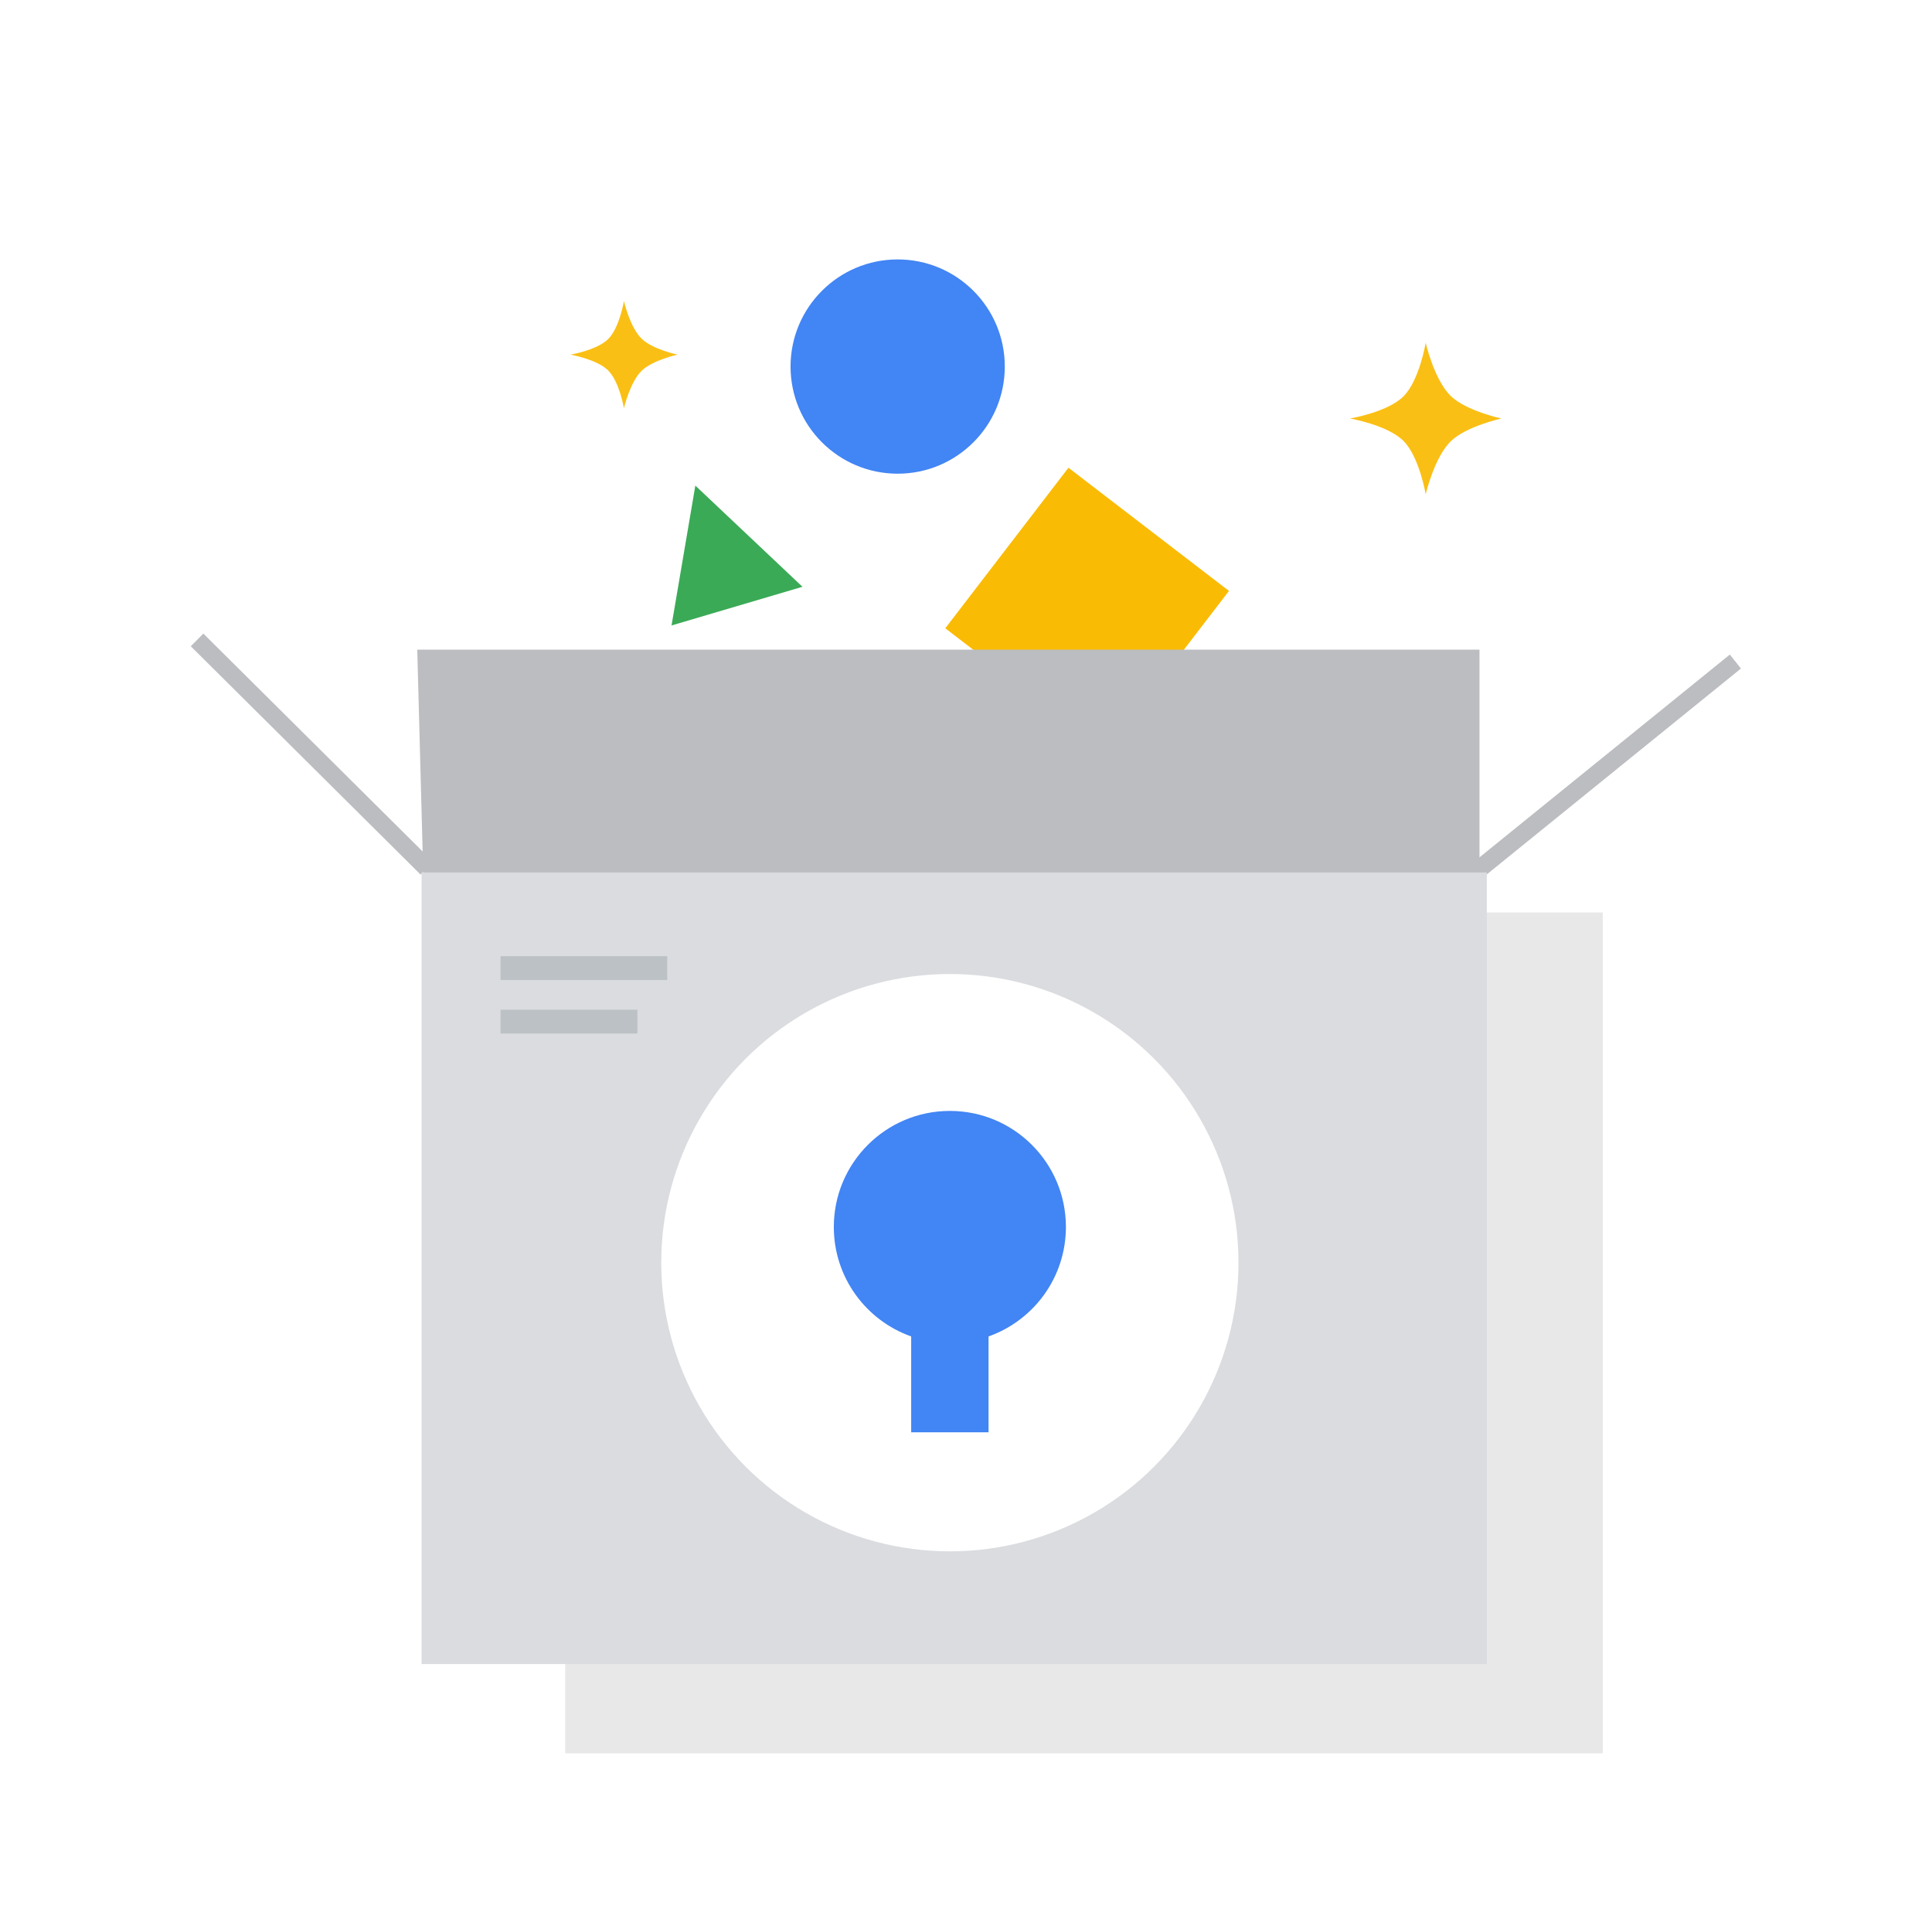 <svg width="216" height="215" viewBox="0 0 216 215" fill="none" xmlns="http://www.w3.org/2000/svg">
<g clip-path="url(#clip0_75_1250)">
<g opacity="0.6" filter="url(#filter0_f_75_1250)">
<rect x="63.188" y="102" width="116" height="94" fill="#D9D9D9"/>
</g>
<rect x="119.454" y="52.286" width="22.621" height="22.621" transform="rotate(37.499 119.454 52.286)" fill="#FABB04"/>
<circle cx="100.361" cy="40.976" r="11.976" fill="#4285F4"/>
<path d="M75.079 69.917L77.74 54.282L89.716 65.593L75.079 69.917Z" fill="#3AAA56"/>
<path d="M159.394 38.315C159.394 38.315 160.355 42.524 162.236 44.303C163.98 45.952 167.862 46.783 167.862 46.783C167.862 46.783 163.98 47.635 162.236 49.292C160.367 51.068 159.394 55.251 159.394 55.251C159.394 55.251 158.691 51.079 156.913 49.292C155.125 47.495 150.925 46.783 150.925 46.783C150.925 46.783 155.124 46.092 156.913 44.303C158.703 42.513 159.394 38.315 159.394 38.315Z" fill="#FABF14"/>
<path d="M69.756 33.657C69.756 33.657 70.436 36.634 71.766 37.891C72.999 39.058 75.744 39.645 75.744 39.645C75.744 39.645 72.999 40.248 71.766 41.42C70.444 42.675 69.756 45.633 69.756 45.633C69.756 45.633 69.259 42.683 68.002 41.42C66.737 40.149 63.768 39.645 63.768 39.645C63.768 39.645 66.737 39.157 68.002 37.891C69.268 36.626 69.756 33.657 69.756 33.657Z" fill="#FABF14"/>
<path d="M165.409 72.621H46.649L47.315 97.571H165.409V72.621Z" fill="#BBBDC0"/>
<path fill-rule="evenodd" clip-rule="evenodd" d="M194.642 74.731L164.897 98.821L163.65 97.262L193.395 73.173L194.642 74.731Z" fill="#BBBDC0"/>
<path fill-rule="evenodd" clip-rule="evenodd" d="M22.736 70.825L48.424 96.347L47.017 97.763L21.329 72.241L22.736 70.825Z" fill="#BBBDC0"/>
<rect x="47.135" y="97.528" width="119.093" height="88.488" fill="#DADCDF"/>
<circle cx="106.196" cy="141.149" r="32.268" fill="white"/>
<rect x="55.964" y="106.885" width="18.629" height="2.661" fill="#BCC1C5"/>
<rect x="55.964" y="112.873" width="15.302" height="2.661" fill="#BCC1C5"/>
<path fill-rule="evenodd" clip-rule="evenodd" d="M110.52 149.393C115.559 147.612 119.17 142.806 119.17 137.158C119.17 129.992 113.361 124.184 106.196 124.184C99.031 124.184 93.222 129.992 93.222 137.158C93.222 142.806 96.832 147.612 101.871 149.393V160.111H110.52V149.393Z" fill="#4285F4"/>
</g>
<defs>
<filter id="filter0_f_75_1250" x="37.087" y="75.9" width="168.2" height="146.2" filterUnits="userSpaceOnUse" color-interpolation-filters="sRGB">
<feFlood flood-opacity="0" result="BackgroundImageFix"/>
<feBlend mode="normal" in="SourceGraphic" in2="BackgroundImageFix" result="shape"/>
<feGaussianBlur stdDeviation="13.05" result="effect1_foregroundBlur_75_1250"/>
</filter>
<clipPath id="clip0_75_1250">
<rect width="215" height="215" fill="white" transform="translate(0.188)"/>
</clipPath>
</defs>
</svg>
